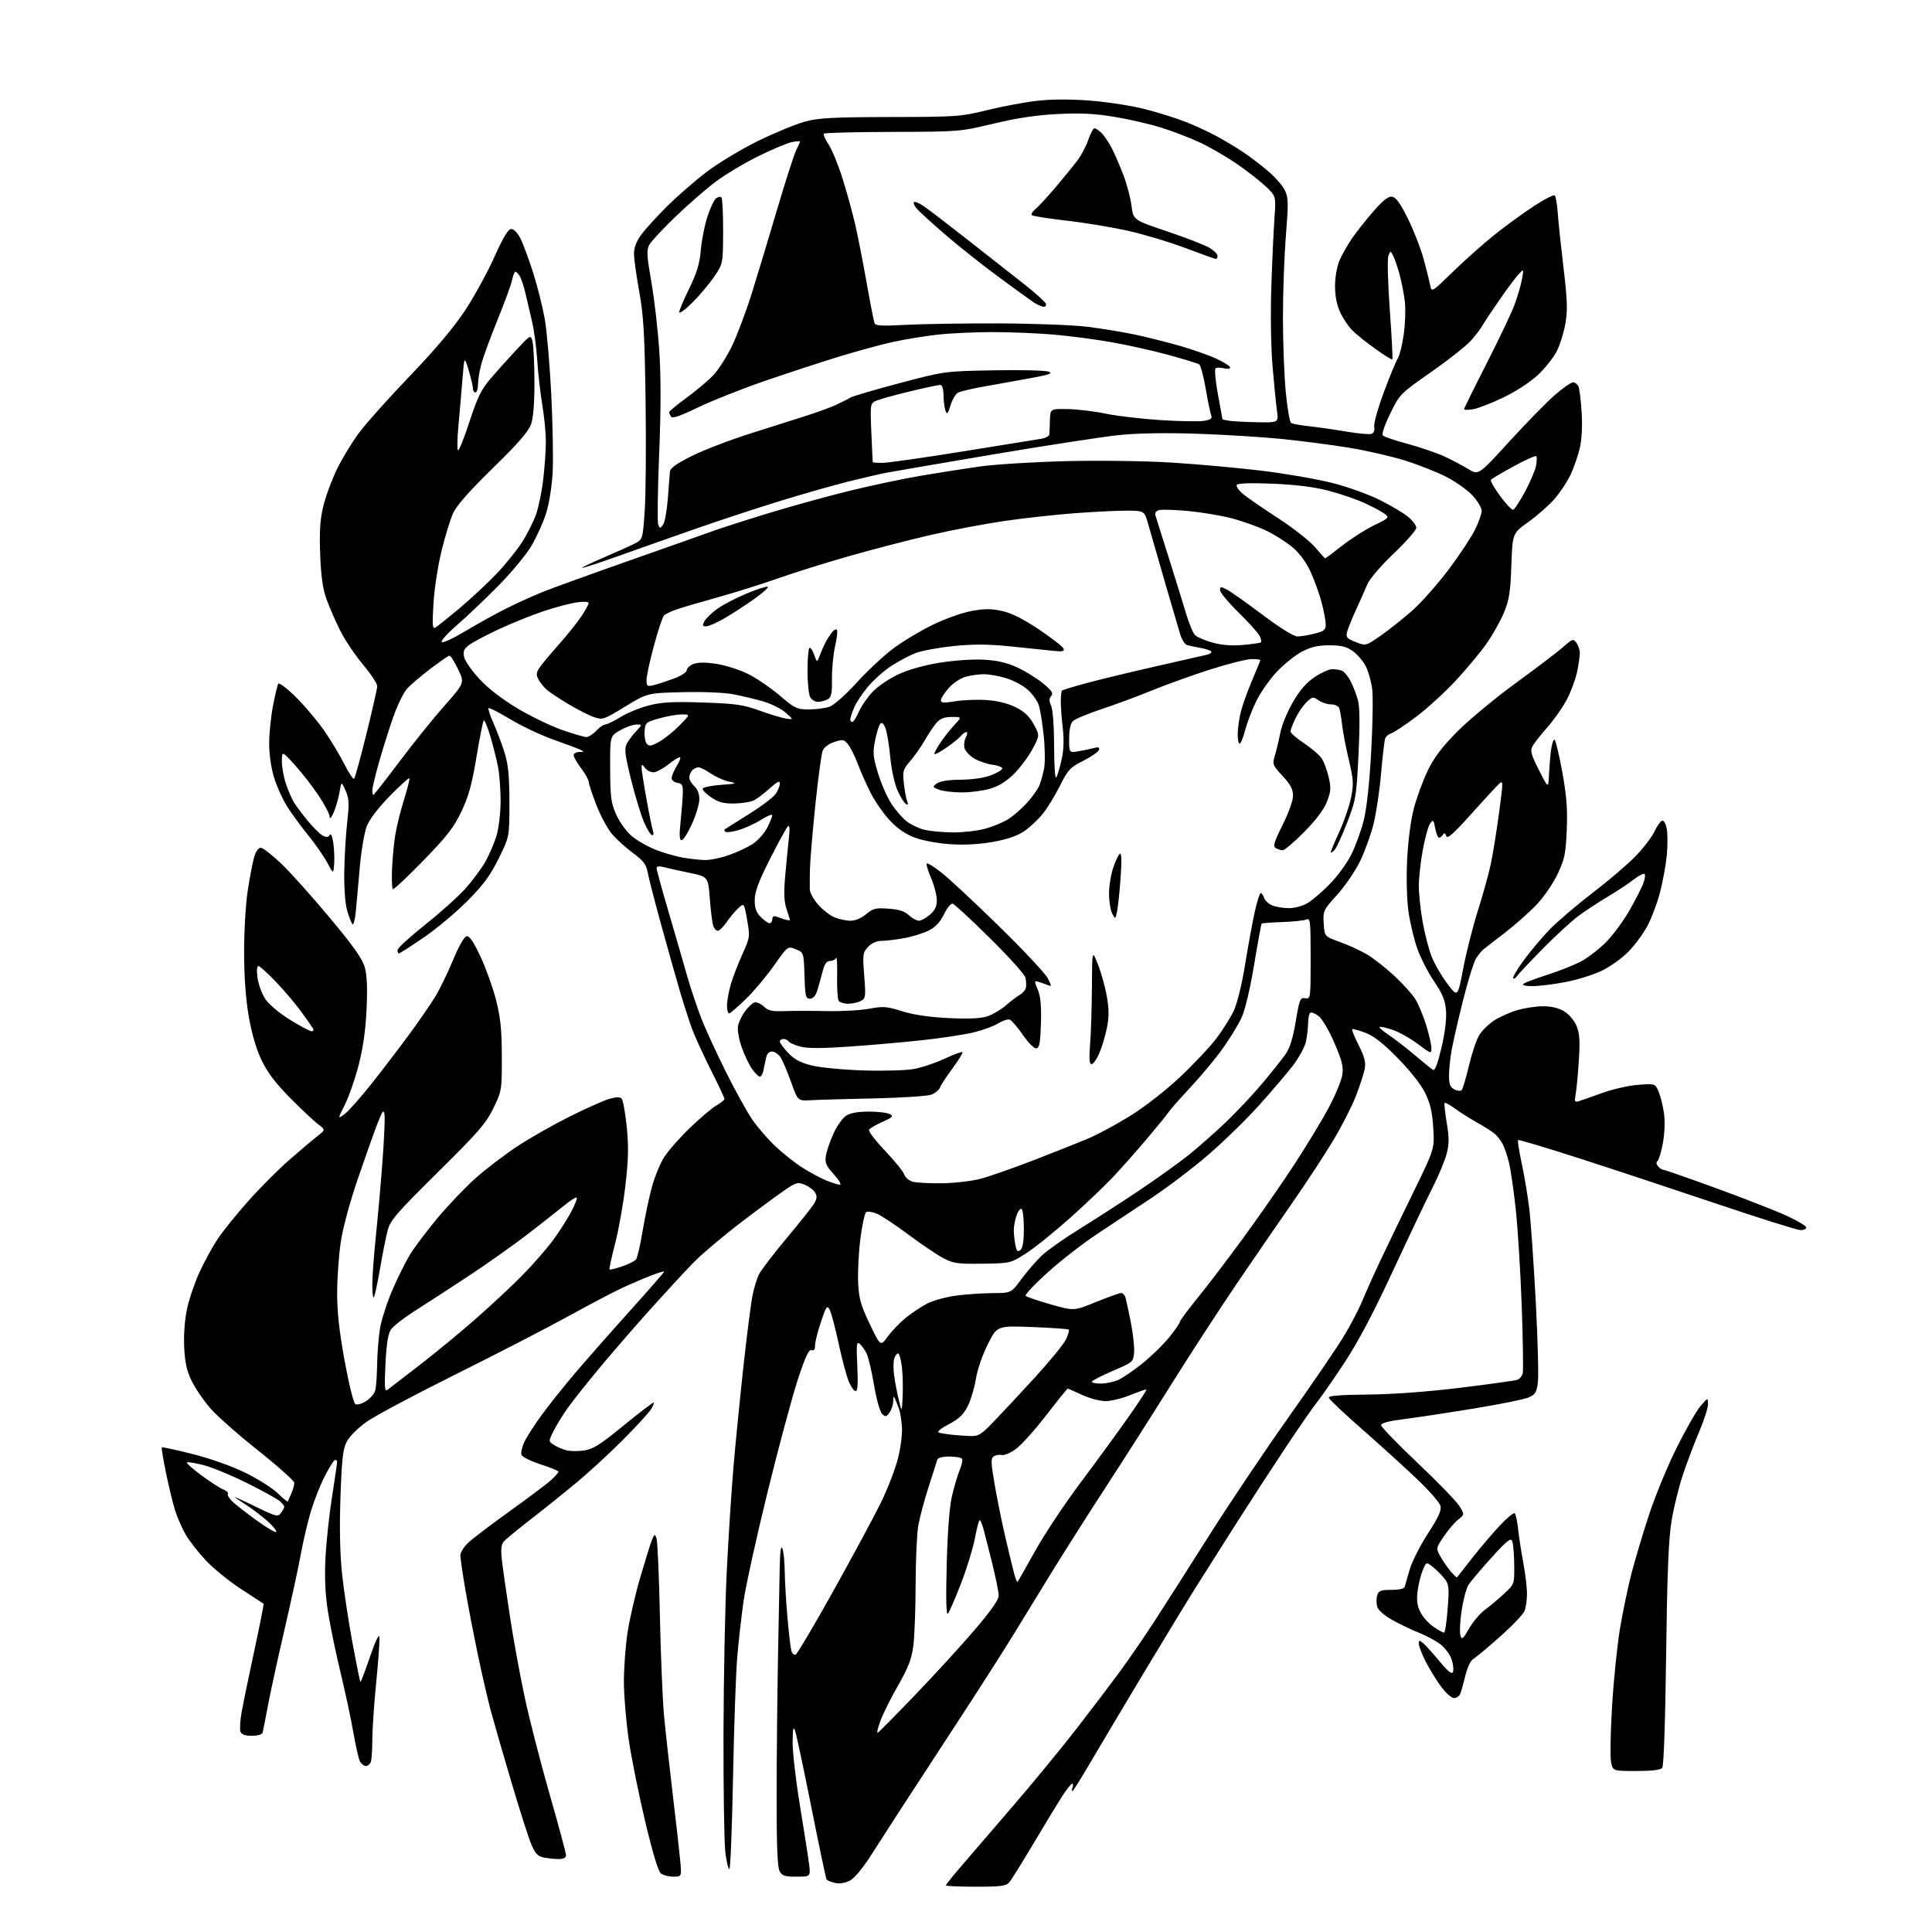 <?xml version="1.0" encoding="UTF-8" standalone="no"?>
<svg 
  version="1.1" 
  xmlns="http://www.w3.org/2000/svg" 
  xmlns:xlink="http://www.w3.org/1999/xlink" 
  xmlns:svg="http://www.w3.org/2000/svg"
  xmlns:rdf="http://www.w3.org/1999/02/22-rdf-syntax-ns#"
  xmlns:cc="http://creativecommons.org/ns#"
  xmlns:dc="http://purl.org/dc/elements/1.1/"
  viewBox="0 0 768 768"
  width="768"
  height="768"
>
<style>svg {background-color: white; }</style>"
<path stroke="none" fill="black" fill-rule="evenodd" d="M387.85,750.00C381.33,750.00 376.00,749.76 376.00,749.47C376.00,749.17 378.81,745.66 382.25,741.67C385.69,737.68 395.06,726.78 403.08,717.45C411.09,708.13 422.35,694.42 428.09,687.00C433.83,679.58 441.51,669.45 445.15,664.50C448.79,659.55 455.12,650.33 459.22,644.00C463.32,637.67 473.09,622.35 480.93,609.95C488.77,597.56 502.83,576.63 512.17,563.45C521.51,550.28 531.40,535.78 534.15,531.24C536.90,526.69 540.21,520.36 541.51,517.17C542.81,513.98 546.09,506.67 548.80,500.93C551.51,495.19 557.45,482.89 562.00,473.59C570.26,456.67 570.26,456.67 569.74,448.32C569.35,442.04 568.55,438.61 566.53,434.48C564.92,431.17 560.60,425.68 555.67,420.66C549.83,414.71 546.14,411.82 542.73,410.53C540.10,409.53 537.76,408.91 537.52,409.14C537.29,409.38 538.45,412.26 540.11,415.54C542.43,420.12 542.98,422.27 542.50,424.86C542.15,426.70 540.59,431.52 539.04,435.57C537.48,439.62 533.43,447.56 530.05,453.22C526.67,458.87 519.36,470.02 513.81,478.00C508.26,485.98 498.21,500.60 491.48,510.50C484.76,520.40 473.06,538.40 465.49,550.50C457.92,562.60 446.37,580.71 439.84,590.74C433.31,600.77 423.86,615.62 418.84,623.74C413.83,631.86 406.72,643.45 403.04,649.50C399.36,655.55 389.15,671.52 380.34,685.00C371.53,698.48 361.40,714.00 357.84,719.50C354.27,725.00 348.97,733.23 346.06,737.79C342.89,742.74 339.57,746.69 337.81,747.60C335.97,748.55 333.76,748.89 331.94,748.49C330.33,748.13 328.81,747.51 328.56,747.09C328.30,746.68 325.59,733.77 322.53,718.42C319.47,703.06 316.56,689.38 316.06,688.00C315.36,686.07 315.14,687.10 315.08,692.51C315.04,696.37 316.33,707.62 317.95,717.51C319.58,727.41 321.21,737.86 321.58,740.75C322.26,746.00 322.26,746.00 316.66,746.00C311.90,746.00 310.89,745.67 309.88,743.77C309.03,742.19 308.70,733.38 308.72,713.52C308.74,698.11 308.99,673.58 309.26,659.00C309.54,644.42 309.85,628.23 309.95,623.00C310.08,616.67 310.43,614.17 311.00,615.50C311.47,616.60 311.89,620.65 311.94,624.50C311.98,628.35 312.47,636.67 313.03,643.00C313.58,649.33 314.29,655.31 314.60,656.31C314.92,657.30 315.66,657.95 316.26,657.75C316.86,657.55 323.61,646.16 331.26,632.44C338.90,618.72 347.37,603.00 350.08,597.50C352.78,592.00 355.87,584.04 356.94,579.80C358.03,575.52 358.73,569.97 358.54,567.30C358.34,564.66 357.88,561.60 357.51,560.50C357.14,559.40 356.45,557.60 355.98,556.50C355.21,554.69 355.13,554.74 355.07,557.06C355.03,558.47 354.35,560.49 353.56,561.56C352.28,563.28 351.96,563.33 350.62,562.00C349.78,561.17 348.36,556.03 347.43,550.50C346.51,545.00 345.16,539.34 344.44,537.93C343.72,536.51 342.50,534.83 341.72,534.18C340.51,533.18 340.38,534.47 340.79,543.00C341.12,550.00 340.93,553.00 340.15,553.00C339.53,553.00 338.31,551.31 337.43,549.25C336.55,547.19 334.73,540.39 333.39,534.14C332.05,527.90 330.44,521.83 329.82,520.66C328.78,518.73 328.45,519.19 326.34,525.46C325.05,529.27 324.00,533.48 324.00,534.80C324.00,536.46 323.56,537.05 322.60,536.67C321.55,536.27 320.16,539.26 317.17,548.32C314.96,555.02 309.55,575.12 305.15,593.00C300.75,610.88 296.44,630.45 295.57,636.50C294.71,642.55 293.57,652.67 293.04,659.00C292.51,665.33 291.77,686.81 291.39,706.75C291.00,726.69 290.35,743.00 289.93,743.00C289.50,743.00 288.79,739.96 288.33,736.25C287.87,732.54 287.55,711.27 287.60,689.00C287.66,666.73 288.24,637.70 288.90,624.50C289.56,611.30 290.76,592.62 291.58,583.00C292.40,573.38 294.19,555.38 295.55,543.00C296.91,530.62 298.52,518.02 299.13,515.00C299.73,511.98 300.91,508.15 301.75,506.50C302.59,504.85 307.40,498.55 312.45,492.50C317.51,486.45 322.43,480.29 323.39,478.82C324.71,476.79 324.89,475.66 324.11,474.20C323.54,473.14 321.70,471.71 320.03,471.01C317.26,469.86 316.59,470.00 312.74,472.54C310.41,474.07 302.43,479.94 295.00,485.59C287.57,491.23 278.75,498.70 275.38,502.18C272.02,505.65 264.41,513.90 258.48,520.50C252.56,527.10 243.58,537.45 238.54,543.50C233.51,549.55 227.78,556.75 225.82,559.50C223.86,562.25 221.29,566.40 220.12,568.72C217.99,572.95 217.99,572.95 220.24,574.41C221.48,575.21 223.74,576.17 225.26,576.54C226.78,576.92 229.95,576.93 232.31,576.58C235.78,576.06 238.76,574.16 248.04,566.55C254.34,561.39 259.67,557.34 259.88,557.55C260.10,557.76 259.55,559.04 258.66,560.40C257.77,561.75 252.88,567.07 247.78,572.22C242.67,577.36 234.45,584.95 229.50,589.08C224.55,593.21 216.22,599.89 211.00,603.93C205.78,607.96 200.91,611.99 200.18,612.88C199.26,614.02 199.05,616.13 199.49,620.00C199.83,623.02 201.24,632.92 202.62,642.00C203.99,651.08 206.66,665.72 208.55,674.55C210.43,683.38 214.91,700.80 218.49,713.27C222.07,725.74 225.00,736.63 225.00,737.47C225.00,738.49 224.04,739.00 222.12,739.00C220.54,739.00 217.88,738.73 216.20,738.39C213.75,737.90 212.77,736.88 211.19,733.14C210.11,730.59 206.50,719.27 203.16,708.00C199.82,696.73 196.19,684.12 195.08,680.00C193.97,675.88 191.69,665.98 190.01,658.01C188.34,650.05 186.07,638.30 184.98,631.90C183.89,625.51 183.00,619.35 183.00,618.22C183.00,617.09 184.46,614.80 186.25,613.14C188.04,611.48 195.57,605.76 203.00,600.44C210.43,595.12 217.74,589.61 219.25,588.19C220.76,586.78 222.00,585.35 222.00,585.01C222.00,584.67 218.82,583.37 214.94,582.12C211.06,580.87 207.62,579.16 207.30,578.33C206.98,577.50 207.50,575.17 208.46,573.16C209.41,571.15 212.50,566.35 215.31,562.50C218.12,558.65 224.04,551.23 228.46,546.02C232.88,540.80 242.69,529.66 250.25,521.26C257.81,512.86 264.00,505.77 264.00,505.51C264.00,505.25 261.64,505.95 258.75,507.07C255.86,508.19 250.73,510.39 247.35,511.96C243.96,513.52 234.29,518.61 225.85,523.26C217.41,527.91 197.22,538.32 181.00,546.39C164.78,554.46 148.84,562.96 145.59,565.28C142.29,567.63 138.86,571.08 137.83,573.08C136.32,576.01 135.87,580.00 135.34,595.08C134.92,607.28 135.13,617.55 135.96,625.50C136.65,632.10 138.51,644.42 140.08,652.89C141.65,661.35 143.08,668.42 143.26,668.59C143.43,668.77 145.13,664.32 147.04,658.71C149.15,652.50 150.62,649.38 150.81,650.72C150.99,651.93 150.43,660.00 149.56,668.64C148.70,677.28 148.00,687.61 148.00,691.60C148.00,695.58 147.73,699.55 147.39,700.42C147.06,701.29 146.18,702.00 145.43,702.00C144.68,702.00 143.63,701.18 143.10,700.18C142.56,699.18 141.40,694.12 140.51,688.93C139.63,683.74 137.32,672.98 135.40,665.00C133.47,657.02 131.19,646.00 130.34,640.50C129.26,633.46 128.98,627.10 129.40,619.00C129.73,612.67 130.90,601.88 131.99,595.00C133.08,588.12 133.98,581.91 133.99,581.19C133.99,580.47 133.54,580.17 132.98,580.51C132.42,580.86 130.57,583.90 128.87,587.26C127.17,590.62 124.77,596.78 123.53,600.94C122.29,605.10 120.50,612.74 119.56,617.93C118.61,623.11 115.68,636.61 113.06,647.93C110.43,659.24 107.48,672.77 106.51,678.00C105.53,683.23 104.58,688.06 104.40,688.75C104.20,689.48 102.43,690.00 100.14,690.00C97.43,690.00 96.02,689.49 95.59,688.37C95.24,687.47 95.45,683.98 96.05,680.62C96.65,677.25 98.92,666.23 101.10,656.12C103.28,646.01 104.94,637.63 104.78,637.50C104.63,637.37 100.67,634.80 96.00,631.78C91.33,628.77 84.99,623.65 81.93,620.40C78.87,617.16 75.20,612.48 73.79,610.00C72.38,607.52 70.51,603.25 69.63,600.50C68.75,597.75 67.12,591.04 66.01,585.59C64.89,580.14 64.13,575.53 64.32,575.35C64.51,575.16 70.02,576.36 76.58,578.01C83.67,579.80 92.16,582.81 97.53,585.44C102.49,587.88 108.26,591.52 110.34,593.54C112.42,595.56 114.23,597.05 114.36,596.86C114.49,596.66 115.14,595.24 115.80,593.70C116.46,592.16 117.00,590.26 117.00,589.47C117.00,588.69 110.58,582.94 102.74,576.71C94.90,570.48 86.34,562.93 83.71,559.94C81.08,556.95 77.74,552.07 76.28,549.11C74.26,545.00 73.53,541.79 73.22,535.61C72.98,530.63 73.41,524.74 74.34,520.34C75.17,516.41 77.42,509.79 79.34,505.65C81.25,501.51 84.49,495.59 86.54,492.50C88.59,489.42 94.02,482.68 98.61,477.53C103.19,472.37 110.44,465.09 114.72,461.33C119.00,457.57 124.06,453.29 125.96,451.81C129.42,449.12 129.42,449.12 126.46,446.91C124.83,445.69 119.83,440.99 115.35,436.46C109.51,430.55 106.30,426.31 103.97,421.43C101.87,417.03 100.08,410.92 98.89,404.07C97.68,397.08 97.05,388.42 97.04,378.50C97.02,370.15 97.66,359.29 98.48,354.00C99.29,348.77 100.43,342.81 101.02,340.75C101.66,338.51 102.71,337.00 103.63,337.00C104.48,337.00 108.13,339.81 111.74,343.25C115.35,346.69 124.03,356.36 131.02,364.74C140.54,376.14 144.05,381.12 145.01,384.54C145.90,387.70 146.11,392.83 145.71,401.30C145.32,409.60 144.30,416.70 142.54,423.50C141.11,429.00 138.64,436.07 137.06,439.21C134.18,444.92 134.18,444.92 137.04,442.81C138.62,441.65 143.66,435.93 148.25,430.10C152.84,424.27 159.55,415.45 163.18,410.50C166.80,405.55 171.25,399.07 173.07,396.09C174.88,393.12 178.05,386.59 180.11,381.59C182.34,376.19 184.51,372.37 185.46,372.17C186.60,371.94 188.17,374.23 191.02,380.29C193.19,384.94 195.98,392.74 197.22,397.62C198.98,404.61 199.46,409.38 199.48,420.02C199.50,433.36 199.46,433.64 196.12,440.52C193.19,446.57 190.24,449.97 174.03,466.00C157.74,482.11 155.17,485.08 154.12,489.00C153.46,491.48 152.08,498.37 151.06,504.32C150.04,510.27 148.93,515.40 148.60,515.73C148.27,516.06 148.00,513.76 148.00,510.62C148.00,507.48 148.64,498.75 149.43,491.21C150.22,483.67 151.40,470.30 152.05,461.50C152.71,452.70 153.07,444.38 152.85,443.00C152.51,440.93 152.05,441.52 150.10,446.50C148.80,449.80 145.28,459.70 142.28,468.50C138.94,478.26 136.27,488.21 135.42,494.00C134.66,499.23 134.03,508.24 134.02,514.04C134.01,521.50 134.87,529.37 137.00,540.98C138.64,550.00 140.55,557.72 141.23,558.14C141.92,558.57 143.79,558.07 145.48,556.99C147.14,555.94 148.79,554.05 149.15,552.79C149.51,551.53 149.85,546.90 149.91,542.50C149.97,538.10 150.48,531.66 151.04,528.19C151.60,524.73 153.81,517.84 155.94,512.89C158.07,507.94 161.24,501.56 162.99,498.70C164.73,495.84 169.66,489.30 173.95,484.16C178.24,479.02 185.07,471.87 189.12,468.27C193.18,464.67 200.52,459.07 205.43,455.82C210.34,452.57 219.67,447.25 226.16,444.00C232.66,440.75 239.79,437.54 242.02,436.88C244.78,436.05 246.39,435.99 247.09,436.69C247.65,437.25 248.57,442.28 249.13,447.86C249.93,455.82 249.82,460.87 248.61,471.26C247.77,478.54 245.92,488.95 244.51,494.38C243.09,499.82 242.10,504.43 242.30,504.63C242.50,504.83 244.73,504.29 247.27,503.42C249.80,502.56 252.30,501.32 252.82,500.68C253.34,500.03 254.51,495.00 255.42,489.50C256.33,484.00 257.98,476.12 259.10,472.00C260.21,467.88 262.44,462.44 264.05,459.93C265.66,457.42 270.25,452.21 274.24,448.36C278.23,444.51 282.96,440.50 284.75,439.46C286.54,438.42 288.00,437.24 288.00,436.84C288.00,436.44 285.56,431.25 282.57,425.31C279.59,419.36 276.23,412.02 275.10,409.00C273.98,405.98 271.74,399.00 270.12,393.50C268.51,388.00 265.15,376.07 262.66,367.00C260.16,357.93 257.82,348.79 257.44,346.69C256.89,343.61 255.76,342.14 251.50,339.00C248.61,336.86 244.83,333.40 243.10,331.31C241.37,329.21 238.62,324.03 236.98,319.78C235.34,315.54 234.00,311.46 234.00,310.71C234.00,309.97 232.66,307.59 231.03,305.43C229.39,303.27 228.04,300.94 228.03,300.25C228.01,299.56 229.01,298.97 230.25,298.93C232.41,298.87 232.42,298.83 230.50,297.95C229.40,297.45 224.57,295.63 219.76,293.92C214.95,292.21 207.33,288.61 202.84,285.90C198.35,283.20 194.46,281.21 194.19,281.48C193.93,281.74 194.86,284.56 196.27,287.73C197.69,290.90 199.66,296.20 200.67,299.50C202.05,304.04 202.49,308.80 202.50,319.08C202.50,332.65 202.50,332.65 198.21,341.32C194.84,348.11 192.13,351.77 185.70,358.24C181.19,362.78 173.37,369.31 168.33,372.75C163.29,376.19 158.90,379.00 158.58,379.00C158.26,379.00 158.00,378.40 158.00,377.67C158.00,376.94 162.94,372.41 168.97,367.61C175.00,362.82 182.23,356.33 185.03,353.19C187.83,350.06 191.40,345.25 192.97,342.50C194.53,339.75 196.53,335.06 197.41,332.07C198.29,329.05 199.00,323.00 199.00,318.45C199.00,313.95 198.55,307.89 198.00,304.98C197.45,302.08 196.06,296.57 194.93,292.75C193.79,288.93 192.61,286.06 192.30,286.37C191.99,286.68 190.69,293.22 189.41,300.89C187.61,311.75 186.28,316.57 183.44,322.55C180.44,328.88 177.75,332.35 168.24,342.14C161.89,348.68 156.44,353.77 156.13,353.46C155.82,353.15 155.69,349.66 155.83,345.70C155.98,341.74 156.54,335.68 157.07,332.23C157.61,328.78 159.19,322.33 160.60,317.89C162.00,313.45 162.95,309.62 162.71,309.38C162.48,309.14 158.96,312.35 154.89,316.50C150.22,321.27 146.86,325.70 145.76,328.55C144.80,331.04 143.54,338.56 142.97,345.28C142.40,352.00 141.68,359.91 141.38,362.86C141.08,365.81 140.49,367.84 140.08,367.36C139.67,366.89 138.74,364.48 138.01,362.00C137.22,359.29 136.75,353.18 136.85,346.65C136.93,340.69 137.46,331.80 138.01,326.90C138.88,319.27 138.78,317.45 137.36,314.24C135.70,310.50 135.70,310.50 134.94,315.00C134.52,317.48 133.48,321.07 132.63,323.00C131.66,325.18 131.06,325.80 131.04,324.63C131.02,323.61 129.01,319.78 126.57,316.13C124.14,312.49 119.88,307.02 117.12,304.00C112.09,298.50 112.09,298.50 112.05,302.57C112.02,304.81 112.75,308.86 113.66,311.57C114.58,314.28 116.02,317.62 116.87,319.00C117.72,320.38 120.17,323.65 122.32,326.28C124.47,328.90 127.14,331.54 128.24,332.13C129.75,332.93 130.45,332.89 131.04,331.93C131.53,331.14 132.08,332.33 132.49,335.08C132.85,337.51 133.00,341.30 132.83,343.50C132.50,347.50 132.50,347.50 130.13,343.00C128.82,340.52 125.39,335.57 122.49,332.00C119.60,328.43 115.81,323.25 114.08,320.50C112.35,317.75 110.04,312.64 108.96,309.14C107.79,305.34 107.00,299.92 107.00,295.64C107.00,291.72 107.68,284.97 108.50,280.65C109.33,276.33 110.28,272.35 110.62,271.80C110.96,271.25 114.13,273.66 117.66,277.15C121.19,280.64 126.25,286.65 128.91,290.50C131.57,294.35 135.18,300.36 136.94,303.85C138.69,307.34 140.42,309.91 140.78,309.56C141.13,309.20 143.33,301.17 145.67,291.71C148.01,282.24 149.94,273.71 149.96,272.74C149.98,271.77 147.41,267.90 144.25,264.13C141.09,260.35 137.00,254.25 135.17,250.56C133.34,246.87 130.92,241.30 129.79,238.18C128.32,234.09 127.61,229.13 127.28,220.50C126.93,211.54 127.22,206.73 128.44,201.50C129.34,197.65 131.82,190.90 133.95,186.50C136.09,182.10 140.17,175.41 143.03,171.64C145.90,167.86 154.98,157.74 163.23,149.14C173.19,138.74 180.44,130.12 184.86,123.42C188.51,117.88 193.75,108.33 196.50,102.20C200.05,94.29 202.00,91.05 203.23,91.03C204.24,91.01 205.75,92.56 206.86,94.75C207.91,96.81 210.16,102.88 211.88,108.24C213.59,113.60 215.68,121.92 216.54,126.74C217.39,131.56 218.56,145.18 219.15,157.00C219.73,168.82 219.97,182.78 219.68,188.00C219.38,193.35 218.26,200.34 217.10,204.00C215.98,207.57 213.35,213.40 211.28,216.93C209.20,220.47 203.22,227.69 198.00,232.96C192.78,238.24 185.37,245.28 181.54,248.59C177.71,251.91 175.05,254.91 175.62,255.26C176.18,255.61 180.44,253.62 185.07,250.84C189.71,248.05 196.98,244.02 201.24,241.88C205.50,239.74 212.25,236.69 216.24,235.10C220.24,233.52 235.88,227.87 251.00,222.55C266.13,217.24 280.75,212.06 283.50,211.06C286.25,210.05 295.93,206.94 305.00,204.16C314.07,201.37 328.70,197.32 337.50,195.16C346.30,193.00 359.12,190.28 366.00,189.12C372.88,187.95 383.45,186.30 389.50,185.44C395.55,184.58 411.07,183.63 424.00,183.31C437.56,182.99 455.33,183.23 466.00,183.90C476.18,184.53 492.15,185.98 501.50,187.11C510.85,188.25 523.46,190.43 529.52,191.96C535.66,193.51 544.12,196.55 548.61,198.81C553.05,201.04 558.11,204.06 559.84,205.52C561.58,206.98 563.00,208.92 563.00,209.82C563.00,210.72 558.97,215.31 554.04,220.02C548.83,224.99 544.41,230.16 543.50,232.34C542.64,234.41 540.61,238.98 538.99,242.51C537.38,246.04 535.79,249.99 535.46,251.29C534.95,253.32 535.43,253.86 538.90,255.23C542.92,256.81 542.92,256.81 548.88,252.65C552.16,250.37 557.79,245.89 561.40,242.71C565.00,239.52 571.50,232.19 575.83,226.42C580.17,220.64 584.91,213.49 586.36,210.52C587.81,207.55 589.00,204.20 589.00,203.07C589.00,201.93 587.42,199.26 585.49,197.12C583.56,194.99 578.95,191.65 575.24,189.72C571.53,187.78 564.00,184.79 558.50,183.07C553.00,181.35 542.88,179.04 536.00,177.93C529.12,176.81 517.20,175.27 509.50,174.49C501.80,173.72 486.73,172.79 476.00,172.42C463.46,172.00 452.39,172.18 445.00,172.93C438.68,173.57 416.40,176.99 395.50,180.52C374.60,184.05 355.20,187.38 352.38,187.92C349.57,188.46 342.59,190.07 336.88,191.51C331.17,192.94 319.30,196.33 310.50,199.03C301.70,201.73 286.85,206.60 277.50,209.86C268.15,213.12 254.03,218.10 246.11,220.92C238.20,223.75 231.58,225.92 231.41,225.74C231.24,225.57 235.01,223.75 239.80,221.70C244.58,219.65 250.07,217.19 252.00,216.23C255.50,214.50 255.50,214.50 256.28,203.00C256.72,196.68 256.87,177.10 256.63,159.50C256.26,132.88 255.84,125.57 254.12,116.00C252.98,109.67 252.03,102.88 252.02,100.90C252.01,98.51 252.95,95.99 254.83,93.40C256.38,91.25 261.00,86.17 265.08,82.10C269.16,78.04 276.32,71.81 281.00,68.26C285.68,64.71 294.90,59.17 301.50,55.95C308.10,52.73 316.43,49.30 320.00,48.34C325.43,46.87 331.03,46.57 354.00,46.52C380.40,46.47 381.94,46.36 392.50,43.76C398.55,42.28 407.49,40.61 412.37,40.06C418.08,39.42 425.54,39.39 433.37,40.00C440.04,40.51 449.81,42.02 455.07,43.36C460.34,44.70 467.76,47.03 471.57,48.55C475.38,50.06 480.98,52.67 484.00,54.34C487.02,56.00 491.52,58.71 494.00,60.34C496.48,61.98 500.90,65.34 503.84,67.82C506.78,70.29 509.89,73.80 510.76,75.63C512.16,78.56 512.21,80.69 511.16,93.72C510.51,101.85 509.98,116.58 509.99,126.45C510.00,136.32 510.50,149.59 511.12,155.95C511.74,162.30 512.69,167.79 513.24,168.13C513.79,168.48 517.00,169.07 520.37,169.43C523.74,169.79 530.39,170.75 535.14,171.56C539.89,172.36 544.44,172.77 545.24,172.46C546.14,172.12 546.53,171.02 546.27,169.63C546.03,168.37 547.75,162.21 550.09,155.93C552.43,149.64 554.93,143.59 555.65,142.47C556.36,141.35 557.42,137.07 558.01,132.97C558.59,128.86 558.80,123.03 558.46,120.00C558.12,116.97 557.16,112.03 556.32,109.00C555.49,105.97 554.33,102.62 553.75,101.54C552.73,99.62 552.68,99.63 551.89,101.78C551.44,102.99 551.70,112.63 552.47,123.23C553.23,133.81 553.69,142.65 553.48,142.86C553.26,143.07 550.26,141.22 546.80,138.74C543.33,136.27 539.20,132.95 537.60,131.37C536.01,129.79 533.79,126.47 532.68,124.00C531.34,121.02 530.67,117.47 530.70,113.50C530.73,110.10 531.50,105.77 532.48,103.52C533.44,101.33 535.59,97.51 537.27,95.02C538.95,92.54 542.79,87.66 545.79,84.20C549.79,79.60 551.83,77.98 553.38,78.20C554.93,78.42 556.63,80.79 559.70,87.00C562.02,91.67 564.82,98.88 565.93,103.00C567.04,107.12 568.21,111.80 568.53,113.38C569.10,116.26 569.10,116.26 577.80,107.80C582.59,103.15 590.10,96.49 594.50,93.00C598.90,89.52 605.84,84.48 609.92,81.81C614.00,79.13 617.67,77.29 618.07,77.72C618.46,78.15 619.00,81.42 619.26,85.00C619.51,88.58 620.55,98.38 621.56,106.79C623.04,119.16 623.18,123.31 622.30,128.48C621.69,132.00 620.17,136.95 618.90,139.48C617.64,142.01 614.30,146.26 611.49,148.92C608.47,151.77 602.82,155.48 597.76,157.93C593.02,160.23 587.53,162.36 585.57,162.68C583.61,163.00 582.00,162.99 582.00,162.66C582.00,162.32 586.01,154.17 590.92,144.55C595.83,134.92 600.81,124.45 602.00,121.28C603.18,118.12 604.52,113.55 604.97,111.14C605.79,106.75 605.79,106.75 603.59,109.12C602.38,110.43 598.94,115.04 595.95,119.37C592.95,123.70 589.96,128.21 589.31,129.39C588.65,130.57 586.63,133.23 584.81,135.31C582.99,137.39 575.88,143.01 569.00,147.82C556.60,156.48 556.47,156.62 552.65,164.38C550.31,169.16 549.17,172.57 549.73,173.13C550.24,173.64 554.67,175.13 559.58,176.45C564.48,177.78 570.98,179.99 574.00,181.37C577.02,182.76 581.35,185.03 583.61,186.42C587.72,188.95 587.72,188.95 599.98,175.52C606.72,168.13 614.85,159.82 618.04,157.05C621.23,154.27 624.50,152.00 625.31,152.00C626.12,152.00 627.11,152.79 627.50,153.75C627.89,154.71 628.45,159.38 628.74,164.12C629.06,169.42 628.78,174.81 628.00,178.12C627.31,181.08 625.67,185.81 624.36,188.62C623.05,191.44 620.13,195.84 617.88,198.40C615.63,200.96 610.96,205.07 607.51,207.53C601.24,212.01 601.24,212.01 600.79,224.75C600.41,235.54 599.94,238.45 597.77,243.69C596.35,247.09 593.16,252.71 590.68,256.19C588.20,259.66 582.73,266.20 578.53,270.72C574.32,275.24 567.33,281.61 562.99,284.89C558.65,288.16 554.22,291.11 553.14,291.46C552.06,291.80 550.94,292.72 550.63,293.52C550.33,294.31 549.60,300.58 549.00,307.46C548.41,314.34 547.04,323.46 545.96,327.73C544.88,332.01 542.46,338.65 540.57,342.51C538.68,346.36 534.60,352.31 531.51,355.72C526.05,361.76 525.90,362.07 526.20,367.08C526.50,372.23 526.50,372.23 532.61,374.44C535.97,375.65 540.80,377.86 543.33,379.35C545.86,380.83 550.71,384.62 554.10,387.76C557.49,390.89 561.29,395.08 562.54,397.07C563.79,399.05 565.76,403.72 566.91,407.44C568.06,411.16 569.00,415.30 569.00,416.64C569.00,419.01 568.87,418.97 563.64,415.02C560.70,412.80 556.17,410.26 553.59,409.38C551.01,408.50 548.68,407.98 548.43,408.24C548.17,408.50 549.78,409.91 551.99,411.38C554.21,412.85 558.84,416.42 562.26,419.32C565.69,422.22 569.01,424.91 569.64,425.29C570.41,425.76 571.50,422.91 573.01,416.46C574.43,410.39 575.08,405.02 574.81,401.68C574.46,397.56 573.44,395.07 570.02,390.03C567.63,386.50 564.62,380.61 563.34,376.93C562.06,373.25 560.51,366.69 559.89,362.37C559.24,357.77 559.01,349.30 559.35,342.00C559.70,334.57 560.75,326.31 561.96,321.62C563.07,317.29 565.55,310.49 567.46,306.51C570.03,301.17 573.10,297.09 579.22,290.89C583.77,286.28 594.25,277.58 602.50,271.56C610.75,265.55 619.26,259.07 621.41,257.17C625.10,253.91 625.39,253.82 626.66,255.55C627.40,256.56 628.00,258.40 628.00,259.64C628.00,260.88 627.50,264.29 626.89,267.20C626.28,270.12 624.44,275.04 622.81,278.14C621.17,281.25 617.69,286.20 615.08,289.14C612.46,292.09 609.80,295.47 609.18,296.65C608.22,298.46 608.63,299.96 611.77,306.15C615.50,313.50 615.50,313.50 615.74,308.00C615.88,304.98 616.24,300.59 616.55,298.25C616.87,295.91 617.47,294.00 617.90,294.00C618.32,294.00 619.70,299.63 620.96,306.51C622.75,316.27 623.16,321.39 622.81,329.82C622.42,339.30 621.98,341.44 619.23,347.32C617.48,351.07 613.78,356.47 610.84,359.58C607.94,362.64 602.24,367.70 598.17,370.82C594.09,373.94 590.21,376.95 589.55,377.50C588.89,378.05 587.63,379.62 586.74,381.00C585.86,382.38 583.56,389.80 581.62,397.50C579.69,405.20 577.63,414.17 577.05,417.43C576.47,420.70 576.00,425.29 576.00,427.65C576.00,430.98 576.47,432.18 578.11,433.06C579.27,433.68 580.58,433.81 581.03,433.34C581.47,432.88 582.78,428.49 583.94,423.58C585.10,418.68 586.93,413.23 588.02,411.47C589.11,409.71 591.73,407.12 593.85,405.72C595.97,404.31 600.11,402.45 603.04,401.58C605.97,400.71 610.64,400.00 613.43,400.00C616.75,400.01 619.64,400.70 621.81,402.03C623.67,403.16 625.81,405.68 626.69,407.77C627.92,410.72 628.12,413.60 627.62,421.50C627.27,427.00 626.70,433.03 626.36,434.90C625.80,437.91 625.95,438.24 627.61,437.73C628.65,437.41 632.88,435.93 637.00,434.44C641.12,432.95 647.54,431.50 651.25,431.23C657.99,430.73 657.99,430.73 659.38,434.12C660.15,435.98 661.10,439.89 661.49,442.81C661.91,445.96 661.71,450.74 660.99,454.57C660.32,458.12 659.35,461.28 658.84,461.60C658.29,461.94 658.38,462.76 659.07,463.59C659.72,464.37 660.66,465.00 661.17,465.00C661.68,465.00 671.24,468.34 682.42,472.41C693.60,476.49 706.18,481.41 710.38,483.35C714.57,485.28 718.00,487.35 718.00,487.93C718.00,488.52 716.99,489.00 715.76,489.00C714.52,489.00 699.56,484.30 682.51,478.55C665.45,472.81 640.79,464.65 627.71,460.43C614.62,456.21 603.71,452.95 603.46,453.20C603.22,453.45 603.88,457.67 604.93,462.58C605.99,467.48 607.34,475.65 607.94,480.73C608.54,485.80 609.69,502.36 610.49,517.52C611.29,532.68 611.67,547.15 611.32,549.66C610.78,553.59 610.25,554.41 607.53,555.55C605.79,556.28 596.07,558.24 585.93,559.90C575.79,561.57 563.34,563.46 558.25,564.10C552.08,564.87 549.00,565.68 549.00,566.52C549.00,567.22 555.52,573.96 563.49,581.51C571.46,589.05 578.93,596.76 580.09,598.64C582.20,602.06 582.20,602.06 579.65,604.06C578.24,605.17 575.67,608.18 573.94,610.75C570.84,615.34 570.81,615.49 572.44,618.47C573.36,620.13 575.19,622.83 576.51,624.46C577.83,626.09 579.06,627.21 579.25,626.96C579.43,626.71 582.24,623.12 585.49,619.00C588.75,614.88 593.63,609.15 596.35,606.28C599.06,603.41 601.64,601.28 602.07,601.54C602.51,601.81 603.14,604.61 603.47,607.77C603.81,610.92 604.74,617.00 605.54,621.27C606.34,625.54 607.00,631.03 607.00,633.46C607.00,635.88 606.58,638.97 606.07,640.31C605.56,641.65 601.14,646.29 596.25,650.62C591.36,654.96 586.57,658.95 585.60,659.50C584.61,660.07 583.28,662.88 582.53,666.00C581.81,669.02 580.89,672.29 580.50,673.25C580.11,674.21 578.97,675.00 577.98,675.00C576.97,675.00 574.63,672.89 572.71,670.25C570.80,667.64 568.07,663.15 566.62,660.28C565.18,657.41 564.00,654.32 564.00,653.41C564.00,651.98 564.23,651.94 565.66,653.13C566.58,653.88 569.51,657.12 572.17,660.31C575.71,664.56 577.17,665.71 577.60,664.60C577.92,663.77 577.67,661.52 577.04,659.62C576.41,657.72 574.39,655.01 572.55,653.60C570.70,652.20 566.79,650.10 563.85,648.95C560.91,647.79 556.14,645.50 553.25,643.85C549.95,641.97 547.78,639.98 547.41,638.50C547.09,637.20 547.12,635.21 547.48,634.07C548.03,632.34 548.96,632.00 553.10,632.00C556.22,632.00 558.19,631.54 558.40,630.75C558.59,630.06 559.48,626.97 560.38,623.89C561.28,620.80 564.54,614.38 567.61,609.63C571.83,603.12 573.07,600.40 572.62,598.62C572.29,597.32 568.06,592.48 563.22,587.88C558.38,583.27 548.59,574.39 541.46,568.14C534.33,561.89 528.38,556.27 528.23,555.64C528.04,554.83 532.49,554.46 543.73,554.36C553.67,554.27 567.29,553.26 580.57,551.65C592.15,550.23 602.34,548.81 603.22,548.47C604.09,548.14 605.03,546.99 605.31,545.93C605.58,544.87 605.40,532.69 604.90,518.86C604.39,505.03 603.32,487.69 602.50,480.33C601.68,472.97 600.50,464.82 599.86,462.22C599.23,459.63 598.14,456.37 597.46,455.00C596.77,453.62 595.37,451.75 594.35,450.85C593.33,449.94 590.26,447.96 587.52,446.44C584.78,444.92 580.77,442.40 578.61,440.83C576.45,439.27 574.49,438.18 574.26,438.41C574.03,438.64 574.40,442.16 575.08,446.23C576.08,452.13 576.08,454.64 575.09,458.57C574.40,461.28 571.79,467.55 569.27,472.50C566.76,477.45 559.69,492.32 553.56,505.54C545.96,521.93 539.91,533.38 534.53,541.54C530.20,548.12 525.21,555.30 523.46,557.50C521.71,559.70 516.05,567.87 510.89,575.65C505.73,583.43 497.24,596.48 492.04,604.65C486.84,612.82 479.61,624.23 475.97,630.00C472.34,635.77 462.61,651.75 454.36,665.50C446.11,679.25 436.53,695.34 433.07,701.25C429.61,707.16 426.56,712.00 426.29,712.00C426.01,712.00 426.05,711.33 426.36,710.50C426.68,709.67 426.61,709.01 426.22,709.02C425.82,709.03 424.11,711.17 422.41,713.77C420.72,716.37 415.59,724.80 411.02,732.50C406.44,740.20 402.03,747.29 401.20,748.25C399.92,749.73 397.89,750.00 387.85,750.00zM267.68,746.00C265.86,746.00 263.64,745.44 262.74,744.75C261.68,743.94 259.46,736.63 256.50,724.20C253.97,713.59 251.02,698.96 249.95,691.70C248.88,684.44 248.01,674.00 248.01,668.50C248.01,663.00 248.66,654.23 249.45,649.00C250.24,643.77 252.48,634.04 254.42,627.37C256.37,620.70 258.46,613.95 259.08,612.37C260.11,609.74 260.27,609.66 260.96,611.50C261.38,612.60 261.98,626.33 262.31,642.00C262.64,657.67 263.38,675.67 263.97,682.00C264.56,688.33 266.13,702.50 267.45,713.50C268.77,724.50 270.10,736.31 270.41,739.75C270.97,746.00 270.97,746.00 267.68,746.00zM650.42,704.00C641.09,704.00 641.09,704.00 640.40,700.31C640.02,698.28 640.21,688.27 640.83,678.06C641.45,667.85 642.86,654.10 643.95,647.50C645.05,640.90 647.11,631.00 648.53,625.50C649.96,620.00 653.12,609.42 655.56,602.00C658.00,594.58 662.94,582.62 666.53,575.43C670.12,568.24 674.37,560.82 675.98,558.93C678.92,555.50 678.92,555.50 678.96,558.16C678.98,559.63 677.43,564.48 675.52,568.95C673.61,573.42 670.68,581.15 669.01,586.14C667.34,591.12 665.27,599.54 664.42,604.85C663.27,612.00 662.72,625.76 662.31,658.00C661.97,684.73 661.37,701.98 660.76,702.75C660.08,703.59 656.69,704.00 650.42,704.00zM348.89,688.81C349.31,688.64 356.07,681.80 363.92,673.62C371.77,665.44 382.42,653.79 387.59,647.73C393.87,640.39 397.00,635.92 397.00,634.30C397.00,632.96 395.86,627.29 394.48,621.68C393.09,616.08 391.48,609.77 390.91,607.65C390.33,605.54 389.62,604.05 389.33,604.34C389.03,604.63 388.19,608.01 387.47,611.84C386.74,615.66 384.25,623.68 381.94,629.65C379.63,635.62 377.30,640.95 376.77,641.50C376.13,642.15 375.98,635.33 376.33,622.00C376.67,608.89 377.42,599.07 378.41,594.76C379.27,591.05 380.65,586.39 381.48,584.40C382.31,582.41 382.74,580.39 382.43,579.89C382.13,579.40 379.87,579.00 377.41,579.00C374.68,579.00 372.80,579.49 372.59,580.25C372.40,580.94 370.85,585.77 369.16,591.00C367.46,596.23 365.61,603.17 365.04,606.43C364.47,609.70 363.99,620.27 363.97,629.93C363.95,639.60 363.55,650.52 363.07,654.20C362.38,659.52 361.13,662.78 357.00,670.00C354.13,675.01 350.96,681.36 349.96,684.12C348.95,686.87 348.47,688.98 348.89,688.81zM583.99,647.36C585.53,644.69 588.29,641.39 590.14,640.04C591.99,638.68 595.41,635.81 597.75,633.66C602.00,629.75 602.00,629.75 601.93,622.12C601.89,617.93 601.54,613.69 601.15,612.69C600.55,611.19 599.16,612.29 592.89,619.19C588.74,623.76 584.63,628.62 583.75,630.00C582.88,631.38 581.65,635.99 581.01,640.25C580.38,644.51 580.17,648.95 580.53,650.11C581.12,651.97 581.54,651.64 583.99,647.36zM574.03,649.00C574.43,649.00 575.08,644.74 575.47,639.52C576.12,630.90 576.00,629.82 574.15,627.46C573.03,626.04 570.96,623.97 569.54,622.86C566.97,620.83 566.97,620.83 565.54,624.25C564.76,626.13 563.84,629.88 563.51,632.58C563.05,636.27 563.35,638.37 564.70,640.98C565.69,642.89 568.03,645.48 569.90,646.73C571.77,647.98 573.63,649.00 574.03,649.00zM404.47,628.85C404.66,628.66 407.83,623.10 411.50,616.50C415.18,609.90 423.25,597.75 429.44,589.50C435.63,581.25 444.14,569.60 448.36,563.60C452.58,557.61 455.89,552.56 455.72,552.38C455.54,552.21 452.72,553.16 449.45,554.51C446.18,555.85 441.70,556.96 439.50,556.97C437.30,556.97 433.09,555.86 430.15,554.49C427.21,553.12 424.63,552.00 424.43,552.00C424.23,552.00 420.37,556.77 415.87,562.61C411.36,568.45 405.94,574.48 403.82,576.01C401.70,577.55 399.19,578.62 398.23,578.39C397.28,578.16 395.85,578.40 395.06,578.91C393.82,579.72 393.87,581.25 395.40,590.17C396.38,595.85 398.28,605.23 399.62,611.00C400.97,616.77 402.53,623.23 403.10,625.35C403.67,627.47 404.29,629.04 404.47,628.85zM109.82,608.94C110.00,608.46 108.48,606.59 106.45,604.78C104.42,602.98 101.07,600.38 99.00,599.00C96.93,597.62 94.40,595.94 93.37,595.25C92.34,594.55 95.75,596.06 100.94,598.60C109.81,602.93 110.45,603.10 111.69,601.41C112.41,600.43 113.00,599.32 113.00,598.96C113.00,598.60 112.21,597.61 111.25,596.75C110.29,595.89 104.45,592.66 98.28,589.58C92.11,586.50 84.31,583.27 80.94,582.41C77.58,581.55 74.60,581.07 74.32,581.35C74.04,581.63 76.66,583.97 80.15,586.54C83.64,589.12 87.54,591.62 88.81,592.11C90.08,592.60 90.88,593.38 90.59,593.85C90.30,594.32 91.13,595.71 92.43,596.93C93.73,598.16 98.10,601.56 102.15,604.49C106.19,607.42 109.65,609.42 109.82,608.94zM385.41,570.84C388.95,570.98 389.86,570.45 394.91,565.22C397.98,562.05 405.36,554.15 411.29,547.67C417.23,541.19 422.82,534.35 423.72,532.46C424.62,530.57 425.14,528.81 424.88,528.54C424.61,528.28 418.09,527.82 410.38,527.52C396.37,526.98 396.37,526.98 392.64,534.42C390.51,538.66 388.48,544.58 387.92,548.18C387.37,551.66 385.92,556.49 384.71,558.92C383.01,562.33 381.26,564.00 377.14,566.16C374.07,567.77 372.35,569.18 373.14,569.45C373.89,569.71 376.07,570.09 378.00,570.30C379.93,570.51 383.26,570.75 385.41,570.84zM358.82,555.00C358.99,551.42 358.85,546.14 358.50,543.25C358.14,540.36 357.47,538.00 357.00,538.00C356.52,538.00 355.84,538.94 355.47,540.10C355.10,541.25 355.09,544.29 355.44,546.85C355.79,549.41 356.62,553.75 357.29,556.50C358.50,561.50 358.50,561.50 358.82,555.00zM154.10,552.42C154.87,551.83 160.68,547.36 167.00,542.48C173.32,537.60 183.45,529.25 189.50,523.91C195.55,518.58 203.77,510.89 207.77,506.82C211.76,502.75 217.04,496.74 219.50,493.46C221.96,490.18 225.35,484.91 227.04,481.75C228.73,478.59 229.68,476.00 229.15,476.00C228.62,476.00 226.40,477.46 224.21,479.25C222.03,481.04 215.60,486.09 209.93,490.48C204.26,494.86 193.45,502.51 185.89,507.48C178.34,512.44 168.73,518.68 164.54,521.34C160.36,524.00 156.22,527.26 155.35,528.59C154.24,530.28 153.60,534.42 153.23,542.26C152.77,551.81 152.90,553.34 154.10,552.42zM437.53,550.00C439.47,550.00 442.51,549.39 444.28,548.65C446.05,547.91 450.43,544.96 454.00,542.09C457.57,539.22 462.40,534.54 464.71,531.69C467.03,528.83 468.96,526.05 469.00,525.50C469.05,524.95 472.20,520.67 476.02,516.00C479.83,511.32 488.05,500.52 494.29,492.00C500.52,483.48 509.59,470.43 514.45,463.00C519.30,455.57 525.44,445.45 528.09,440.50C530.74,435.55 533.20,429.66 533.55,427.41C534.09,424.03 533.56,421.83 530.47,414.63C528.42,409.85 525.62,405.06 524.25,403.98C522.88,402.91 521.37,402.27 520.88,402.57C520.40,402.87 519.99,404.78 519.98,406.81C519.96,408.84 519.56,412.20 519.07,414.28C518.59,416.36 516.24,420.60 513.85,423.72C511.46,426.83 505.36,433.97 500.30,439.58C495.23,445.20 486.17,454.02 480.15,459.19C474.14,464.36 464.11,471.98 457.86,476.13C451.61,480.28 441.88,486.73 436.23,490.46C430.59,494.20 421.69,501.10 416.47,505.81C411.24,510.52 407.31,514.71 407.73,515.13C408.16,515.55 412.64,517.07 417.69,518.52C426.88,521.15 426.88,521.15 435.66,517.58C440.48,515.61 444.98,514.00 445.65,514.00C446.32,514.00 447.10,514.79 447.39,515.75C447.67,516.71 448.63,521.16 449.52,525.63C450.41,530.11 450.99,535.50 450.82,537.62C450.50,541.41 450.39,541.52 442.27,544.98C437.75,546.92 434.04,548.84 434.02,549.25C434.01,549.66 435.59,550.00 437.53,550.00zM352.91,531.28C354.50,529.09 357.75,525.71 360.15,523.77C362.54,521.83 366.42,519.27 368.77,518.09C371.12,516.91 376.29,515.52 380.27,515.00C384.25,514.48 390.75,514.05 394.72,514.03C401.94,514.00 401.94,514.00 406.08,508.40C408.35,505.31 412.00,501.11 414.19,499.05C416.37,496.99 423.19,492.20 429.33,488.40C435.47,484.61 446.12,477.73 453.00,473.12C459.87,468.51 468.65,462.22 472.50,459.14C476.35,456.05 483.00,450.19 487.27,446.11C491.55,442.03 498.11,435.05 501.84,430.59C505.58,426.14 509.73,420.93 511.07,419.00C512.74,416.60 514.00,412.52 515.08,406.00C516.55,397.22 516.83,396.52 518.83,396.81C520.98,397.12 521.00,396.97 521.00,380.96C521.00,365.94 520.88,364.84 519.25,365.53C518.29,365.94 513.98,366.39 509.69,366.53C505.39,366.68 501.72,366.95 501.53,367.15C501.35,367.34 499.99,374.70 498.53,383.50C496.93,393.12 494.95,401.49 493.56,404.50C492.29,407.25 488.98,412.69 486.20,416.60C483.43,420.50 477.64,427.48 473.33,432.11C469.02,436.74 465.05,441.24 464.50,442.13C463.95,443.01 460.12,447.72 456.00,452.59C451.88,457.46 445.80,464.31 442.50,467.83C439.20,471.34 431.39,478.78 425.14,484.36C418.89,489.94 411.04,496.23 407.70,498.34C401.66,502.16 401.57,502.19 390.56,502.34C380.70,502.48 379.01,502.24 375.00,500.14C372.52,498.84 366.29,494.64 361.15,490.80C356.01,486.96 350.36,483.21 348.60,482.48C346.84,481.74 344.92,481.44 344.33,481.82C343.75,482.19 342.70,487.00 342.01,492.50C341.32,498.00 340.92,505.88 341.13,510.00C341.45,516.33 342.18,518.90 345.77,526.38C350.03,535.26 350.03,535.26 352.91,531.28zM405.63,496.89C406.56,496.12 407.00,493.42 407.00,488.44C407.00,484.41 406.59,480.87 406.10,480.56C405.60,480.25 404.70,481.42 404.10,483.15C403.49,484.88 403.00,487.53 403.00,489.02C403.00,490.52 403.28,493.16 403.63,494.89C404.13,497.41 404.53,497.81 405.63,496.89zM333.87,470.95C334.62,470.98 333.56,469.14 331.51,466.87C328.31,463.34 327.86,462.26 328.33,459.34C328.64,457.46 329.99,453.51 331.35,450.55C332.70,447.59 334.94,444.43 336.33,443.52C338.01,442.42 340.99,441.88 345.40,441.88C349.00,441.88 352.75,442.33 353.73,442.88C355.24,443.73 354.82,444.18 350.79,445.97C348.20,447.12 345.80,448.51 345.46,449.07C345.11,449.63 347.97,453.40 351.81,457.44C355.66,461.49 359.10,465.74 359.47,466.90C359.83,468.05 361.34,469.33 362.82,469.75C364.29,470.16 369.55,470.44 374.50,470.37C379.45,470.30 386.34,469.50 389.82,468.58C393.30,467.66 402.97,464.27 411.32,461.04C419.67,457.81 429.43,453.92 433.00,452.39C436.57,450.87 443.90,446.90 449.28,443.57C454.93,440.08 463.25,433.60 468.96,428.25C474.39,423.15 480.97,416.17 483.57,412.74C486.16,409.31 489.32,404.25 490.57,401.50C491.84,398.72 493.78,390.73 494.94,383.50C496.09,376.35 497.79,367.01 498.73,362.75C499.66,358.49 500.75,355.00 501.15,355.00C501.54,355.00 502.13,355.83 502.45,356.85C502.77,357.86 504.18,359.21 505.57,359.85C506.96,360.48 509.99,361.00 512.30,361.00C514.79,360.99 517.89,360.14 519.93,358.90C521.81,357.75 525.76,354.35 528.69,351.34C531.63,348.34 535.41,343.16 537.09,339.83C538.76,336.51 540.99,330.44 542.04,326.36C543.26,321.56 544.33,311.93 545.05,299.21C545.66,288.37 545.85,277.03 545.48,274.01C545.10,270.99 543.95,266.87 542.92,264.84C541.89,262.82 539.58,260.13 537.79,258.85C535.26,257.05 533.19,256.53 528.52,256.52C524.09,256.50 521.24,257.14 517.72,258.94C515.09,260.29 510.55,263.89 507.64,266.94C504.72,270.00 500.95,275.43 499.24,279.00C497.54,282.57 495.61,287.65 494.95,290.27C494.29,292.89 493.36,295.28 492.88,295.58C492.39,295.87 492.01,294.18 492.01,291.81C492.02,289.44 492.63,285.25 493.37,282.50C494.11,279.75 496.13,274.19 497.86,270.15C499.59,266.10 501.00,262.61 501.00,262.40C501.00,262.18 499.45,262.00 497.55,262.00C495.65,262.00 488.40,263.81 481.45,266.02C474.49,268.23 464.01,271.99 458.15,274.37C452.29,276.76 443.11,280.17 437.73,281.94C432.36,283.72 427.30,285.84 426.48,286.66C425.53,287.61 425.00,290.12 425.00,293.70C425.00,299.26 425.00,299.26 428.75,298.63C430.81,298.28 433.57,297.71 434.88,297.35C436.66,296.86 437.16,297.06 436.84,298.10C436.61,298.87 433.82,300.81 430.64,302.41C425.37,305.06 424.56,305.93 421.32,312.41C419.37,316.31 416.29,321.32 414.49,323.54C412.68,325.77 409.41,328.83 407.21,330.36C404.47,332.25 400.57,333.60 394.86,334.64C389.34,335.64 383.56,335.96 377.83,335.59C372.87,335.27 366.83,334.16 363.69,332.98C359.97,331.59 356.76,329.39 353.69,326.09C351.19,323.43 347.77,318.50 346.07,315.13C344.37,311.76 342.05,306.55 340.93,303.54C339.81,300.54 338.09,297.10 337.12,295.90C335.51,293.91 335.05,293.83 331.62,294.96C329.30,295.72 327.54,297.09 326.99,298.53C326.50,299.82 325.20,309.56 324.09,320.18C322.99,330.81 322.03,342.20 321.96,345.50C321.89,348.80 321.87,352.50 321.92,353.72C321.96,354.93 323.46,357.59 325.23,359.61C327.01,361.64 329.92,363.91 331.70,364.65C333.48,365.39 336.35,366.00 338.07,366.00C340.00,366.00 342.41,364.99 344.31,363.39C347.04,361.10 348.08,360.84 353.19,361.21C357.36,361.51 359.62,362.23 361.30,363.81C362.58,365.02 364.36,366.00 365.26,366.00C366.16,366.00 368.13,364.93 369.64,363.63C371.66,361.89 372.40,360.33 372.40,357.81C372.40,355.91 371.38,351.98 370.13,349.08C368.88,346.18 368.11,343.56 368.40,343.26C368.70,342.96 371.32,344.57 374.22,346.84C377.13,349.10 387.45,358.73 397.16,368.23C406.87,377.73 415.58,387.03 416.51,388.90C418.14,392.16 418.13,392.26 416.35,391.53C415.33,391.11 413.71,390.55 412.75,390.27C411.12,389.80 411.11,390.01 412.54,393.44C413.64,396.08 413.99,399.81 413.79,406.79C413.56,414.46 413.19,416.53 412.00,416.75C411.13,416.90 408.87,414.65 406.64,411.43C404.51,408.36 402.16,405.62 401.41,405.33C400.66,405.04 398.58,405.72 396.78,406.83C394.97,407.94 390.57,409.55 387.00,410.41C383.43,411.27 374.43,412.63 367.00,413.45C359.57,414.27 346.44,415.42 337.81,416.02C326.55,416.80 320.98,416.80 318.10,416.03C315.89,415.43 313.81,414.51 313.48,413.97C313.15,413.44 312.23,413.00 311.44,413.00C310.65,413.00 310.00,413.46 310.00,414.01C310.00,414.57 311.46,416.59 313.25,418.50C315.64,421.05 318.10,422.38 322.50,423.50C325.83,424.35 334.95,425.24 343.00,425.51C350.99,425.77 360.07,425.52 363.22,424.95C366.37,424.39 371.90,422.54 375.52,420.84C379.14,419.15 382.31,417.98 382.58,418.24C382.84,418.51 381.09,421.37 378.69,424.61C376.29,427.85 374.04,431.29 373.69,432.27C373.34,433.24 371.80,434.52 370.28,435.12C368.75,435.72 358.50,436.39 347.50,436.63C336.50,436.86 325.17,437.18 322.32,437.35C317.14,437.65 317.14,437.65 314.47,430.14C313.00,426.01 311.12,421.59 310.29,420.31C309.45,419.04 307.93,418.00 306.90,418.00C305.72,418.00 304.85,418.91 304.52,420.50C304.23,421.88 303.77,424.12 303.48,425.50C303.20,426.88 302.55,428.00 302.05,428.00C301.55,428.00 300.17,426.64 298.99,424.98C297.80,423.32 295.93,419.40 294.83,416.27C293.68,412.97 293.07,409.40 293.39,407.78C293.70,406.24 294.93,403.66 296.13,402.04C297.33,400.42 298.98,398.84 299.81,398.52C300.63,398.20 302.32,398.89 303.56,400.05C305.39,401.77 306.88,402.12 311.65,401.93C314.87,401.81 322.44,401.80 328.47,401.92C334.50,402.05 342.20,401.62 345.58,400.98C351.07,399.95 352.47,400.06 358.61,401.98C363.19,403.42 369.38,404.33 377.09,404.70C385.08,405.09 389.86,404.87 392.47,404.01C394.56,403.32 397.89,401.35 399.88,399.63C401.87,397.91 404.40,396.00 405.50,395.39C406.60,394.78 407.65,393.51 407.84,392.56C408.02,391.62 407.92,389.82 407.61,388.57C407.29,387.31 400.94,380.26 393.48,372.89C386.03,365.53 379.37,359.37 378.68,359.22C377.99,359.06 376.45,360.96 375.25,363.43C373.74,366.54 371.88,368.53 369.25,369.87C367.15,370.94 362.78,372.31 359.53,372.91C356.29,373.51 352.22,374.00 350.49,374.00C348.47,374.00 346.55,374.85 345.09,376.40C342.97,378.66 342.88,379.34 343.54,387.80C344.20,396.23 344.11,396.87 342.19,397.90C341.06,398.50 338.78,399.00 337.12,399.00C335.47,399.00 333.78,398.45 333.36,397.77C332.94,397.09 332.68,392.71 332.77,388.02C332.86,383.33 332.69,380.06 332.39,380.75C332.08,381.44 330.99,382.00 329.96,382.00C328.58,382.00 327.78,383.15 326.98,386.25C326.38,388.59 325.43,391.96 324.87,393.75C324.19,395.91 323.21,397.00 321.96,397.00C320.27,397.00 320.05,396.04 319.79,387.82C319.50,378.64 319.50,378.64 316.32,377.34C313.13,376.05 313.13,376.05 307.71,383.77C304.72,388.02 299.73,393.98 296.61,397.00C293.50,400.02 290.51,402.65 289.97,402.83C289.44,403.02 289.00,401.64 289.00,399.76C289.00,397.89 289.69,394.04 290.53,391.20C291.38,388.36 293.44,382.99 295.13,379.27C298.12,372.65 298.16,372.35 296.99,365.67C295.79,358.85 295.79,358.85 293.42,361.07C292.12,362.30 290.03,364.80 288.78,366.64C287.52,368.48 285.97,369.99 285.32,369.99C284.67,370.00 283.84,369.07 283.48,367.94C283.12,366.80 282.53,361.97 282.16,357.19C281.50,348.52 281.50,348.52 274.00,346.95C269.88,346.10 265.26,345.07 263.75,344.68C261.93,344.20 261.00,344.35 261.00,345.11C261.00,345.75 263.07,353.29 265.59,361.88C268.12,370.47 271.46,382.00 273.02,387.50C274.58,393.00 277.30,401.10 279.05,405.50C280.81,409.90 285.18,419.35 288.76,426.50C292.34,433.65 296.95,441.97 299.01,445.00C301.07,448.02 305.22,452.83 308.23,455.67C311.25,458.51 316.14,462.37 319.11,464.25C322.07,466.12 326.30,468.39 328.50,469.28C330.70,470.17 333.11,470.92 333.87,470.95zM433.91,423.00C433.01,423.00 432.87,420.87 433.35,414.75C433.70,410.21 434.02,399.98 434.06,392.00C434.14,377.50 434.14,377.50 436.49,383.50C437.79,386.80 439.37,392.51 440.00,396.20C440.89,401.30 440.88,404.28 439.99,408.70C439.34,411.89 437.98,416.41 436.96,418.75C435.94,421.09 434.57,423.00 433.91,423.00zM123.81,409.93C124.59,409.97 124.82,409.50 124.37,408.75C123.96,408.06 121.83,405.02 119.63,402.00C117.42,398.98 112.93,393.69 109.65,390.25C106.37,386.81 103.24,384.00 102.71,384.00C102.12,384.00 101.98,385.87 102.37,388.72C102.73,391.31 104.12,395.09 105.45,397.11C106.86,399.23 110.97,402.70 115.19,405.32C119.21,407.81 123.09,409.88 123.81,409.93zM581.65,385.00C582.86,378.68 585.48,368.32 587.48,362.00C589.48,355.68 591.79,347.35 592.61,343.50C593.43,339.65 594.90,330.54 595.88,323.25C597.59,310.54 597.59,310.06 595.89,311.60C594.91,312.49 589.93,317.89 584.82,323.60C577.73,331.52 575.38,333.59 574.93,332.31C574.52,331.13 574.13,330.98 573.61,331.82C573.21,332.47 572.51,333.00 572.05,333.00C571.60,333.00 570.91,331.32 570.52,329.26C569.89,325.87 569.70,325.69 568.50,327.33C567.78,328.32 566.47,333.04 565.59,337.82C564.71,342.59 564.00,349.03 564.00,352.12C564.00,355.21 564.67,361.60 565.50,366.33C566.32,371.05 567.93,377.30 569.08,380.21C570.22,383.12 573.02,387.98 575.31,391.00C579.46,396.50 579.46,396.50 581.65,385.00zM609.19,392.00C606.49,392.00 604.99,391.64 605.55,391.12C606.07,390.63 610.33,389.02 615.00,387.53C619.67,386.05 625.75,383.63 628.50,382.17C631.25,380.71 635.75,377.23 638.50,374.44C641.25,371.65 645.43,365.97 647.79,361.82C650.14,357.66 652.60,352.87 653.24,351.17C653.88,349.47 654.11,347.78 653.75,347.42C653.39,347.06 651.38,348.08 649.30,349.71C647.21,351.33 642.58,354.39 639.00,356.52C635.42,358.64 630.25,362.04 627.50,364.06C624.75,366.09 618.27,372.05 613.09,377.32C607.91,382.59 603.33,387.47 602.89,388.17C602.46,388.87 601.85,389.18 601.53,388.86C601.21,388.55 603.04,385.41 605.59,381.89C608.14,378.38 612.77,372.87 615.86,369.65C618.96,366.43 626.67,359.84 633.00,355.00C639.33,350.16 647.05,343.57 650.16,340.35C653.28,337.13 656.65,332.73 657.66,330.57C658.67,328.41 660.04,326.47 660.69,326.26C661.40,326.03 662.16,327.36 662.57,329.50C662.94,331.49 662.94,336.28 662.56,340.13C662.18,343.98 660.96,350.59 659.86,354.82C658.75,359.04 656.53,364.98 654.91,368.01C653.30,371.04 649.90,375.66 647.36,378.27C644.82,380.88 639.99,384.33 636.62,385.93C633.25,387.53 626.74,389.55 622.14,390.42C617.54,391.29 611.71,392.00 609.19,392.00zM305.95,367.00C306.53,367.00 307.00,366.28 307.00,365.39C307.00,364.51 307.56,364.00 308.25,364.26C308.94,364.51 310.51,365.04 311.75,365.43C312.99,365.82 314.00,365.94 314.00,365.69C314.00,365.45 313.40,363.51 312.67,361.38C311.71,358.59 311.54,355.12 312.06,349.00C312.46,344.32 313.11,337.57 313.51,334.00C314.03,329.44 313.93,327.80 313.18,328.50C312.60,329.05 309.40,334.90 306.07,341.50C301.47,350.60 300.01,354.54 300.01,357.80C300.00,361.03 300.61,362.70 302.45,364.55C303.80,365.90 305.38,367.00 305.95,367.00zM444.06,362.27C443.39,365.45 443.36,365.46 442.15,363.25C441.48,362.00 440.90,358.55 440.86,355.56C440.82,352.58 441.55,347.86 442.47,345.08C443.40,342.30 444.61,339.74 445.16,339.40C445.84,338.98 445.94,342.15 445.46,348.91C445.06,354.48 444.43,360.49 444.06,362.27zM280.09,341.88C282.07,341.95 286.34,341.09 289.59,339.97C292.84,338.85 297.18,336.83 299.23,335.47C301.28,334.11 303.87,331.22 304.98,329.04C306.09,326.86 307.00,324.62 307.00,324.06C307.00,323.50 304.98,324.32 302.52,325.89C300.05,327.45 295.99,329.30 293.49,330.00C290.99,330.70 288.66,330.99 288.30,330.64C287.95,330.29 287.85,329.86 288.08,329.68C288.31,329.50 292.62,326.79 297.65,323.65C302.69,320.51 307.53,316.85 308.40,315.51C309.28,314.17 310.00,312.33 310.00,311.42C310.00,310.20 308.97,310.70 306.09,313.30C303.94,315.24 301.14,317.39 299.88,318.06C298.62,318.74 295.09,319.34 292.04,319.40C287.68,319.48 285.70,318.97 282.76,317.00C280.71,315.62 279.17,314.05 279.34,313.50C279.52,312.95 282.77,312.27 286.58,312.00C292.89,311.54 293.18,311.43 289.85,310.72C287.84,310.30 284.56,308.83 282.56,307.47C280.55,306.11 278.35,305.00 277.66,305.00C276.97,305.00 275.86,305.54 275.20,306.20C274.54,306.86 274.00,308.14 274.00,309.05C274.00,309.95 274.90,311.50 276.00,312.50C277.25,313.63 278.00,315.58 278.00,317.68C278.00,319.53 276.68,323.96 275.06,327.52C273.45,331.08 271.59,334.00 270.95,334.00C270.07,334.00 269.97,332.00 270.58,326.25C271.02,321.99 271.41,316.93 271.44,315.00C271.49,312.11 271.11,311.44 269.25,311.18C268.01,311.00 267.00,310.16 267.00,309.30C267.00,308.44 267.94,306.22 269.08,304.37C270.23,302.52 270.74,301.00 270.22,301.00C269.70,301.00 267.58,302.35 265.50,304.00C263.42,305.65 260.82,307.00 259.72,307.00C258.62,307.00 257.12,306.21 256.39,305.25C255.25,303.75 255.06,303.73 255.03,305.08C255.01,305.94 255.90,311.64 257.00,317.73C258.09,323.83 259.27,329.53 259.60,330.41C259.94,331.28 259.77,332.00 259.23,332.00C258.69,332.00 257.23,329.64 255.98,326.75C254.74,323.86 252.42,316.22 250.82,309.76C248.46,300.21 248.14,297.59 249.08,295.76C249.72,294.52 251.40,292.26 252.81,290.75C255.37,288.00 255.37,288.00 252.94,288.02C251.60,288.03 248.70,289.06 246.50,290.31C242.50,292.58 242.50,292.58 242.55,305.54C242.60,316.89 242.89,319.16 244.94,323.79C246.23,326.70 248.98,330.53 251.05,332.29C253.12,334.06 257.44,336.53 260.65,337.80C263.87,339.06 268.75,340.47 271.50,340.93C274.25,341.39 278.12,341.82 280.09,341.88zM530.43,337.96C529.64,338.77 529.00,339.13 529.00,338.77C529.00,338.41 530.55,334.70 532.45,330.53C534.35,326.36 536.44,320.24 537.09,316.93C538.13,311.64 538.02,309.83 536.21,302.20C535.06,297.42 533.86,291.13 533.53,288.24C533.20,285.34 532.67,282.31 532.36,281.49C532.04,280.67 530.58,280.00 529.12,280.00C527.65,280.00 525.41,279.28 524.15,278.39C522.00,276.88 521.71,276.92 519.44,279.06C518.11,280.31 516.11,283.20 515.01,285.48C513.90,287.76 513.00,290.14 513.00,290.76C513.00,291.38 515.43,293.51 518.41,295.48C521.38,297.46 524.54,300.18 525.42,301.52C526.31,302.87 527.54,306.20 528.17,308.93C529.15,313.15 529.05,314.58 527.51,318.61C526.32,321.73 523.25,325.83 518.49,330.67C514.53,334.70 510.66,337.99 509.89,337.98C509.13,337.98 507.87,337.57 507.10,337.08C505.97,336.36 506.48,334.65 509.85,327.94C512.25,323.15 514.00,318.26 514.00,316.32C514.00,313.76 513.00,311.87 509.85,308.45C505.83,304.10 505.73,303.83 506.82,300.22C507.43,298.18 508.40,294.10 508.98,291.16C509.55,288.22 511.81,282.76 513.99,279.02C516.77,274.25 519.37,271.28 522.65,269.11C525.23,267.40 528.35,266.00 529.59,266.00C530.83,266.00 532.57,266.28 533.46,266.62C534.35,266.97 535.92,268.88 536.94,270.88C537.96,272.88 539.26,276.31 539.84,278.51C540.53,281.17 540.60,288.31 540.02,300.00C539.20,316.74 539.00,317.91 535.51,327.00C533.50,332.23 531.22,337.16 530.43,337.96zM378.54,330.90C382.41,330.95 388.15,330.33 391.29,329.51C394.43,328.69 398.69,326.96 400.76,325.65C402.82,324.35 406.22,321.40 408.30,319.09C410.38,316.78 412.58,313.68 413.17,312.20C413.77,310.71 414.61,307.70 415.04,305.50C415.47,303.30 415.41,297.45 414.90,292.50C414.39,287.55 413.50,282.06 412.93,280.30C412.35,278.54 410.34,275.75 408.45,274.09C406.57,272.44 402.69,270.39 399.83,269.54C396.98,268.69 393.03,268.00 391.07,268.01C389.11,268.01 385.85,268.47 383.83,269.03C381.77,269.60 378.81,271.59 377.08,273.56C375.39,275.49 374.00,277.66 374.00,278.38C374.00,279.42 375.19,279.50 379.75,278.76C382.91,278.25 388.51,278.03 392.18,278.28C396.47,278.56 400.59,279.58 403.68,281.11C407.20,282.85 409.15,284.69 410.92,287.92C413.34,292.34 413.34,292.34 410.42,297.79C408.81,300.79 405.51,305.22 403.07,307.64C400.10,310.58 396.99,312.52 393.64,313.51C390.89,314.33 385.82,315.00 382.38,315.00C378.94,315.00 374.86,314.52 373.32,313.93C370.60,312.89 370.57,312.80 372.44,311.43C373.70,310.50 377.05,309.98 381.94,309.95C386.52,309.91 391.25,309.22 393.92,308.20C396.36,307.26 398.38,306.05 398.42,305.50C398.47,304.95 396.70,304.27 394.50,303.99C392.30,303.71 389.02,302.58 387.22,301.49C385.42,300.39 383.69,298.53 383.39,297.34C383.08,296.16 383.33,294.24 383.95,293.09C384.57,291.94 384.66,291.00 384.16,291.00C383.66,291.00 382.65,291.71 381.93,292.58C381.21,293.46 378.65,295.52 376.24,297.18C373.83,298.84 371.68,300.01 371.46,299.79C371.23,299.57 372.23,297.61 373.66,295.44C375.10,293.27 377.65,290.04 379.33,288.25C382.39,285.00 382.39,285.00 378.37,285.00C375.46,285.00 373.79,285.62 372.34,287.25C371.24,288.49 369.10,291.66 367.60,294.29C366.10,296.92 363.49,300.65 361.80,302.58C358.99,305.78 358.77,306.51 359.28,311.29C359.59,314.15 360.17,317.36 360.59,318.41C361.15,319.83 361.01,320.12 360.06,319.53C359.35,319.10 357.85,316.66 356.73,314.12C355.58,311.52 354.34,305.76 353.89,300.95C353.46,296.25 352.61,291.11 352.01,289.54C351.32,287.72 350.58,287.02 349.97,287.63C349.45,288.15 348.51,291.12 347.89,294.21C346.89,299.17 347.02,300.71 348.96,307.17C350.17,311.20 352.54,316.66 354.22,319.31C355.90,321.95 358.71,325.20 360.45,326.53C362.20,327.86 365.40,329.37 367.56,329.88C369.73,330.38 374.67,330.84 378.54,330.90zM148.41,316.00C148.64,316.00 153.31,310.04 158.79,302.75C164.26,295.46 172.33,285.44 176.72,280.48C184.70,271.47 184.70,271.47 182.08,265.98C180.64,262.97 179.09,260.56 178.63,260.63C178.18,260.69 174.81,263.03 171.15,265.81C167.49,268.60 163.31,272.14 161.87,273.69C160.43,275.24 157.86,280.55 156.15,285.50C154.45,290.45 151.92,298.53 150.53,303.46C149.14,308.38 148.00,313.22 148.00,314.21C148.00,315.19 148.19,316.00 148.41,316.00zM419.92,309.00C420.39,308.18 421.34,304.97 422.02,301.88C422.85,298.10 423.00,294.00 422.46,289.38C422.02,285.60 421.67,280.80 421.68,278.73C421.70,276.66 421.91,274.76 422.15,274.51C422.40,274.27 426.85,272.92 432.05,271.51C437.25,270.11 449.60,267.12 459.50,264.87C469.40,262.62 478.51,260.55 479.74,260.27C480.97,260.00 481.76,259.42 481.50,259.00C481.24,258.57 479.33,257.93 477.26,257.56C475.19,257.19 472.78,256.68 471.90,256.43C471.03,256.17 469.80,254.28 469.17,252.23C468.55,250.18 465.81,240.85 463.09,231.50C460.38,222.15 457.43,211.91 456.55,208.75C454.94,203.00 454.94,203.00 447.72,203.00C443.75,203.00 434.43,203.46 427.00,204.03C419.57,204.59 407.20,205.95 399.50,207.06C391.80,208.17 378.52,210.68 370.00,212.65C361.48,214.61 346.85,218.40 337.50,221.07C328.15,223.74 315.39,227.74 309.15,229.95C302.91,232.16 292.11,235.55 285.15,237.49C278.19,239.42 270.80,241.60 268.72,242.33C266.64,243.07 264.48,244.12 263.93,244.67C263.38,245.22 261.60,250.58 259.97,256.59C258.34,262.59 257.01,268.75 257.01,270.27C257.00,272.78 257.25,272.98 259.75,272.38C261.26,272.02 264.86,270.85 267.75,269.79C270.79,268.67 273.00,267.24 273.00,266.40C273.00,265.60 274.21,264.49 275.69,263.93C277.52,263.23 280.47,263.23 284.90,263.92C288.49,264.48 294.14,266.29 297.46,267.95C300.78,269.61 306.40,273.45 309.95,276.48C315.97,281.62 316.76,282.00 321.55,282.00C324.39,282.00 328.07,281.52 329.74,280.94C331.46,280.34 336.12,276.22 340.40,271.51C344.59,266.91 351.05,260.84 354.76,258.03C358.47,255.21 365.55,250.93 370.50,248.50C375.64,245.99 382.38,243.58 386.22,242.88C391.51,241.92 394.10,241.93 398.42,242.90C402.17,243.73 406.85,246.09 413.14,250.31C418.21,253.72 422.56,257.11 422.80,257.86C423.14,258.91 422.26,259.11 418.87,258.73C416.47,258.46 408.91,257.68 402.08,256.99C392.68,256.04 387.05,256.00 378.95,256.83C373.06,257.43 366.28,258.69 363.87,259.63C361.47,260.56 357.15,262.87 354.28,264.75C351.40,266.62 347.24,270.33 345.02,272.98C342.80,275.63 340.31,279.40 339.49,281.37C338.67,283.33 338.00,285.40 338.00,285.97C338.00,286.54 338.36,287.00 338.81,287.00C339.25,287.00 340.42,285.17 341.41,282.94C342.39,280.70 344.87,277.12 346.91,274.97C348.95,272.83 353.52,269.72 357.06,268.07C361.03,266.22 367.34,264.44 373.50,263.44C379.19,262.52 386.74,262.00 391.02,262.23C396.36,262.52 400.21,263.41 404.30,265.28C407.47,266.73 412.08,269.57 414.55,271.59C418.14,274.54 418.80,275.54 417.87,276.66C416.99,277.72 416.99,278.68 417.85,280.58C418.53,282.07 419.01,288.69 419.03,296.80C419.05,304.94 419.41,309.89 419.92,309.00zM262.06,294.85C264.16,293.67 267.80,290.74 270.15,288.35C274.42,284.00 274.42,284.00 271.02,284.00C269.16,284.00 265.13,284.70 262.07,285.56C256.73,287.06 256.49,287.28 256.24,290.70C256.10,292.66 256.49,294.88 257.11,295.63C258.05,296.76 258.88,296.63 262.06,294.85zM233.08,292.99C233.94,292.99 235.71,291.88 237.00,290.50C238.29,289.12 239.92,288.00 240.61,288.00C241.30,288.00 244.03,286.66 246.68,285.03C249.33,283.39 254.43,281.31 258.00,280.40C263.17,279.09 267.56,278.86 279.50,279.26C292.53,279.70 295.48,280.13 302.00,282.49C306.12,283.98 310.85,285.41 312.50,285.66C315.50,286.11 315.50,286.11 312.33,283.30C310.59,281.76 306.54,279.73 303.33,278.80C300.12,277.88 294.76,276.60 291.41,275.96C287.91,275.30 279.34,274.95 271.31,275.15C257.31,275.50 257.31,275.50 248.49,280.89C239.94,286.11 239.56,286.24 236.08,285.04C234.11,284.36 229.57,282.05 226.00,279.92C222.43,277.78 218.55,275.22 217.40,274.23C216.24,273.23 214.75,271.39 214.08,270.14C213.08,268.29 213.14,267.43 214.40,265.52C215.24,264.22 218.68,260.09 222.02,256.33C225.37,252.58 229.43,247.51 231.05,245.08C232.67,242.65 234.00,240.23 234.00,239.72C234.00,239.16 232.04,239.06 229.25,239.46C226.64,239.84 220.68,241.42 216.00,242.98C211.32,244.54 203.22,247.81 198.00,250.26C192.78,252.70 187.45,255.57 186.17,256.62C184.32,258.15 183.99,259.11 184.55,261.35C184.94,262.90 187.69,266.79 190.67,270.01C194.07,273.68 199.66,277.99 205.71,281.60C211.01,284.76 218.98,288.62 223.42,290.16C227.87,291.71 232.21,292.98 233.08,292.99zM325.10,279.00C323.98,279.00 322.60,278.13 322.04,277.07C321.47,276.00 321.00,271.35 321.00,266.73C321.00,262.11 321.33,258.01 321.73,257.61C322.12,257.21 322.97,258.37 323.61,260.19C324.77,263.50 324.77,263.50 325.90,260.50C326.53,258.85 327.51,256.60 328.08,255.50C328.65,254.40 329.76,252.63 330.55,251.57C331.33,250.51 332.28,249.95 332.65,250.32C333.02,250.69 332.72,253.58 331.99,256.74C331.25,259.91 330.68,265.77 330.72,269.77C330.77,275.83 330.48,277.21 328.96,278.02C327.95,278.56 326.22,279.00 325.10,279.00zM494.00,256.38C497.57,256.06 500.81,255.61 501.18,255.38C501.56,255.15 501.33,253.96 500.68,252.72C500.03,251.49 496.24,247.28 492.25,243.37C488.26,239.46 485.00,235.52 485.00,234.60C485.00,233.12 485.28,233.09 487.75,234.39C489.26,235.18 495.64,239.70 501.92,244.42C508.82,249.60 514.29,253.00 515.73,253.00C517.04,253.00 520.11,252.50 522.56,251.88C526.32,250.93 527.00,250.38 527.00,248.28C527.00,246.91 526.29,243.05 525.42,239.70C524.56,236.35 522.60,230.87 521.08,227.52C519.31,223.61 516.74,220.08 513.91,217.65C511.48,215.57 506.71,212.54 503.30,210.91C499.88,209.28 493.61,207.05 489.36,205.97C485.11,204.88 477.39,203.60 472.19,203.12C467.00,202.64 461.87,202.48 460.79,202.76C459.58,203.08 459.01,203.88 459.30,204.89C459.56,205.77 461.91,213.25 464.53,221.50C467.14,229.75 470.25,239.76 471.43,243.75C472.61,247.74 474.23,251.66 475.04,252.46C475.84,253.26 478.98,254.60 482.00,255.44C485.71,256.46 489.62,256.77 494.00,256.38zM173.09,249.47C173.87,249.00 178.10,245.61 182.50,241.94C186.90,238.26 193.47,232.16 197.10,228.38C200.73,224.59 205.41,218.84 207.48,215.59C209.56,212.35 212.09,207.32 213.11,204.43C214.13,201.53 215.42,195.19 215.97,190.33C216.53,185.47 216.99,178.80 216.99,175.50C216.99,172.20 216.36,165.68 215.57,161.00C214.79,156.32 213.89,148.36 213.57,143.31C213.25,138.26 212.32,131.28 211.50,127.81C210.68,124.34 209.48,119.25 208.85,116.50C208.21,113.75 207.21,110.71 206.61,109.75C206.01,108.79 205.23,108.00 204.88,108.00C204.54,108.00 203.96,109.44 203.61,111.19C203.26,112.94 200.67,120.03 197.86,126.94C195.05,133.85 192.14,141.75 191.39,144.50C190.64,147.25 190.02,150.96 190.01,152.75C190.01,154.54 189.55,156.00 189.00,156.00C188.45,156.00 188.00,155.28 188.00,154.40C188.00,153.53 187.23,150.26 186.29,147.15C184.57,141.50 184.57,141.50 183.81,151.00C183.39,156.22 182.68,164.45 182.23,169.28C181.78,174.10 181.68,178.48 182.01,179.01C182.33,179.54 184.37,174.54 186.53,167.91C189.73,158.09 191.28,154.88 194.86,150.67C197.28,147.83 201.89,142.68 205.11,139.24C210.96,132.97 210.96,132.97 211.68,135.74C212.08,137.26 212.42,144.35 212.45,151.50C212.48,159.91 212.02,165.91 211.15,168.50C210.14,171.48 206.25,175.97 195.92,186.08C186.26,195.53 181.43,201.04 180.04,204.18C178.94,206.66 176.89,213.37 175.49,219.09C174.08,224.82 172.65,234.18 172.31,239.91C171.78,248.71 171.90,250.18 173.09,249.47zM280.71,248.99C279.23,249.00 279.11,248.66 280.02,246.97C280.61,245.85 282.90,243.63 285.10,242.04C287.30,240.45 292.48,237.74 296.62,236.01C300.76,234.29 304.61,233.04 305.17,233.22C305.74,233.41 303.38,235.58 299.92,238.03C296.46,240.49 291.13,243.96 288.07,245.74C285.01,247.52 281.70,248.98 280.71,248.99zM526.77,221.97C526.92,221.99 529.95,219.72 533.50,216.92C537.06,214.13 542.77,210.49 546.21,208.82C552.15,205.94 552.35,205.73 550.47,204.28C549.39,203.45 545.80,201.52 542.50,200.00C539.20,198.48 532.67,196.25 528.00,195.04C522.24,193.55 515.11,192.66 505.89,192.28C496.99,191.92 492.06,192.09 491.64,192.77C491.29,193.34 492.46,195.01 494.25,196.48C496.04,197.94 502.30,202.25 508.16,206.05C514.02,209.85 520.55,214.98 522.66,217.44C524.77,219.91 526.62,221.95 526.77,221.97zM263.58,208.56C264.27,207.62 265.12,202.94 265.47,198.17C265.82,193.40 266.19,188.60 266.30,187.50C266.44,186.07 268.90,184.30 275.00,181.26C279.68,178.94 290.02,174.95 298.00,172.42C305.98,169.88 316.04,166.68 320.36,165.32C324.69,163.95 330.09,161.98 332.36,160.93C334.64,159.88 337.18,158.59 338.00,158.06C338.82,157.53 347.60,154.95 357.50,152.33C375.50,147.56 375.50,147.56 395.00,147.21C405.73,147.01 415.54,147.24 416.80,147.72C418.65,148.41 417.26,148.92 409.80,150.30C404.69,151.24 396.48,152.72 391.56,153.58C386.64,154.43 381.82,155.56 380.84,156.08C379.87,156.61 378.52,158.88 377.84,161.14C376.85,164.45 376.47,164.88 375.88,163.37C375.47,162.34 375.11,159.59 375.07,157.25C375.03,154.55 374.54,153.00 373.75,153.00C373.06,153.00 367.77,154.13 362.00,155.52C356.23,156.90 350.24,158.54 348.69,159.16C345.89,160.29 345.89,160.29 346.37,171.89C346.64,178.28 346.89,183.61 346.93,183.75C346.97,183.89 348.69,184.00 350.75,184.00C352.81,184.00 367.10,181.97 382.50,179.49C397.90,177.01 411.96,174.74 413.75,174.45C415.54,174.15 417.05,173.37 417.12,172.70C417.18,172.04 417.29,169.47 417.37,167.00C417.50,162.50 417.50,162.50 424.50,162.62C428.35,162.69 435.10,163.50 439.50,164.43C443.90,165.35 453.68,166.50 461.23,166.99C468.78,167.48 476.57,167.62 478.53,167.30C481.30,166.85 481.96,166.36 481.47,165.11C481.12,164.22 480.13,159.45 479.28,154.50C478.43,149.55 477.26,145.19 476.67,144.82C476.09,144.45 470.64,142.78 464.56,141.11C458.48,139.45 448.32,137.17 442.00,136.05C435.68,134.93 425.32,133.57 419.00,133.02C412.68,132.47 401.74,132.01 394.71,132.01C387.68,132.00 377.78,132.46 372.71,133.03C367.64,133.60 359.68,134.90 355.00,135.92C350.32,136.94 340.65,139.58 333.50,141.77C326.35,143.97 313.07,148.32 304.00,151.44C294.93,154.56 283.00,159.29 277.50,161.95C270.56,165.32 267.28,166.45 266.77,165.65C266.36,165.02 266.02,164.20 266.02,163.83C266.01,163.46 269.04,160.95 272.75,158.24C276.46,155.53 281.22,151.56 283.32,149.41C285.42,147.26 288.87,141.90 290.99,137.50C293.10,133.10 296.69,123.54 298.96,116.25C301.23,108.96 305.77,93.93 309.04,82.85C312.32,71.77 315.68,61.35 316.50,59.70C317.33,58.04 318.00,56.50 318.00,56.27C318.00,56.03 316.54,56.13 314.75,56.49C312.96,56.85 307.00,59.35 301.50,62.06C296.00,64.76 288.35,69.34 284.50,72.23C280.65,75.11 273.42,81.40 268.44,86.20C263.45,91.00 258.79,96.02 258.08,97.36C256.98,99.40 257.12,101.72 258.93,112.14C260.12,118.94 261.54,131.25 262.08,139.50C262.76,149.69 262.74,162.86 262.02,180.60C261.43,194.96 261.26,207.51 261.64,208.49C262.28,210.18 262.40,210.18 263.58,208.56zM601.50,202.63C602.05,202.50 604.17,199.26 606.22,195.44C608.26,191.62 610.23,187.02 610.59,185.20C610.95,183.39 610.99,181.65 610.68,181.34C610.36,181.03 606.28,182.87 601.60,185.42C596.91,187.97 592.88,190.39 592.63,190.78C592.39,191.18 594.06,194.06 596.34,197.19C598.63,200.31 600.95,202.76 601.50,202.63zM499.89,167.85C508.27,168.00 508.27,168.00 507.61,163.25C507.25,160.64 506.46,152.65 505.85,145.50C505.21,137.95 505.01,124.74 505.37,114.00C505.71,103.83 506.27,91.55 506.62,86.71C507.25,77.93 507.25,77.93 502.88,73.85C500.47,71.61 495.16,67.51 491.09,64.75C487.01,61.98 480.49,58.25 476.59,56.46C472.69,54.67 465.90,52.08 461.50,50.70C457.10,49.33 448.81,47.42 443.08,46.46C435.23,45.15 429.69,44.87 420.58,45.32C412.13,45.73 404.44,46.88 395.00,49.14C381.60,52.34 381.30,52.36 354.84,52.43C340.17,52.47 327.89,52.78 327.54,53.13C327.19,53.48 327.98,55.36 329.31,57.31C330.63,59.27 333.12,65.28 334.83,70.68C336.54,76.08 338.82,84.33 339.90,89.00C340.98,93.67 343.04,104.17 344.49,112.32C345.93,120.47 347.35,127.74 347.63,128.47C348.03,129.51 350.59,129.65 359.82,129.14C366.24,128.79 382.75,128.52 396.50,128.56C410.25,128.59 426.23,129.18 432.00,129.87C437.77,130.57 446.55,132.01 451.50,133.07C456.45,134.14 464.55,136.19 469.50,137.62C474.45,139.06 480.86,141.34 483.75,142.69C486.64,144.04 489.00,145.57 489.00,146.09C489.00,146.61 487.90,146.76 486.56,146.42C485.21,146.09 483.72,146.06 483.23,146.36C482.74,146.66 483.14,151.26 484.13,156.70C485.11,162.09 485.93,166.58 485.96,166.68C485.98,166.78 487.24,167.05 488.75,167.28C490.26,167.51 495.27,167.77 499.89,167.85zM275.05,120.46C272.27,123.19 270.00,124.84 270.00,124.11C270.00,123.39 271.79,119.14 273.99,114.65C277.03,108.44 278.12,104.84 278.57,99.50C278.90,95.65 280.06,89.72 281.14,86.33C282.23,82.93 283.77,79.60 284.58,78.93C285.39,78.26 286.37,78.05 286.77,78.45C287.17,78.85 287.48,84.97 287.45,92.04C287.40,104.90 287.40,104.90 283.74,110.20C281.73,113.12 277.82,117.73 275.05,120.46zM414.83,121.95C414.10,121.92 412.38,121.15 411.00,120.24C409.62,119.32 403.32,114.77 397.00,110.12C390.68,105.47 381.23,97.97 376.00,93.47C370.77,88.96 365.64,84.31 364.59,83.13C363.54,81.95 362.97,80.70 363.32,80.35C363.67,79.99 365.51,80.78 367.41,82.10C369.31,83.42 377.47,89.67 385.54,96.00C393.62,102.33 403.64,110.20 407.80,113.50C411.96,116.80 415.55,120.06 415.77,120.75C415.99,121.44 415.57,121.98 414.83,121.95zM483.25,102.92C482.84,102.87 477.32,100.89 471.00,98.52C464.68,96.14 454.32,93.05 448.00,91.65C441.68,90.26 430.74,88.46 423.69,87.67C416.65,86.87 410.57,85.91 410.19,85.52C409.81,85.14 410.43,84.07 411.57,83.15C412.71,82.23 416.31,78.33 419.58,74.49C422.84,70.64 426.78,65.80 428.33,63.73C429.87,61.65 431.82,57.94 432.66,55.48C433.50,53.01 434.60,51.00 435.09,51.00C435.59,51.00 436.88,51.88 437.96,52.96C439.04,54.04 440.89,56.82 442.07,59.14C443.26,61.47 445.33,66.29 446.67,69.86C448.02,73.43 449.43,78.85 449.81,81.90C450.50,87.44 450.50,87.44 464.00,91.99C471.43,94.50 478.96,97.42 480.75,98.49C482.54,99.56 484.00,101.01 484.00,101.72C484.00,102.42 483.66,102.96 483.25,102.92z" />

</svg>